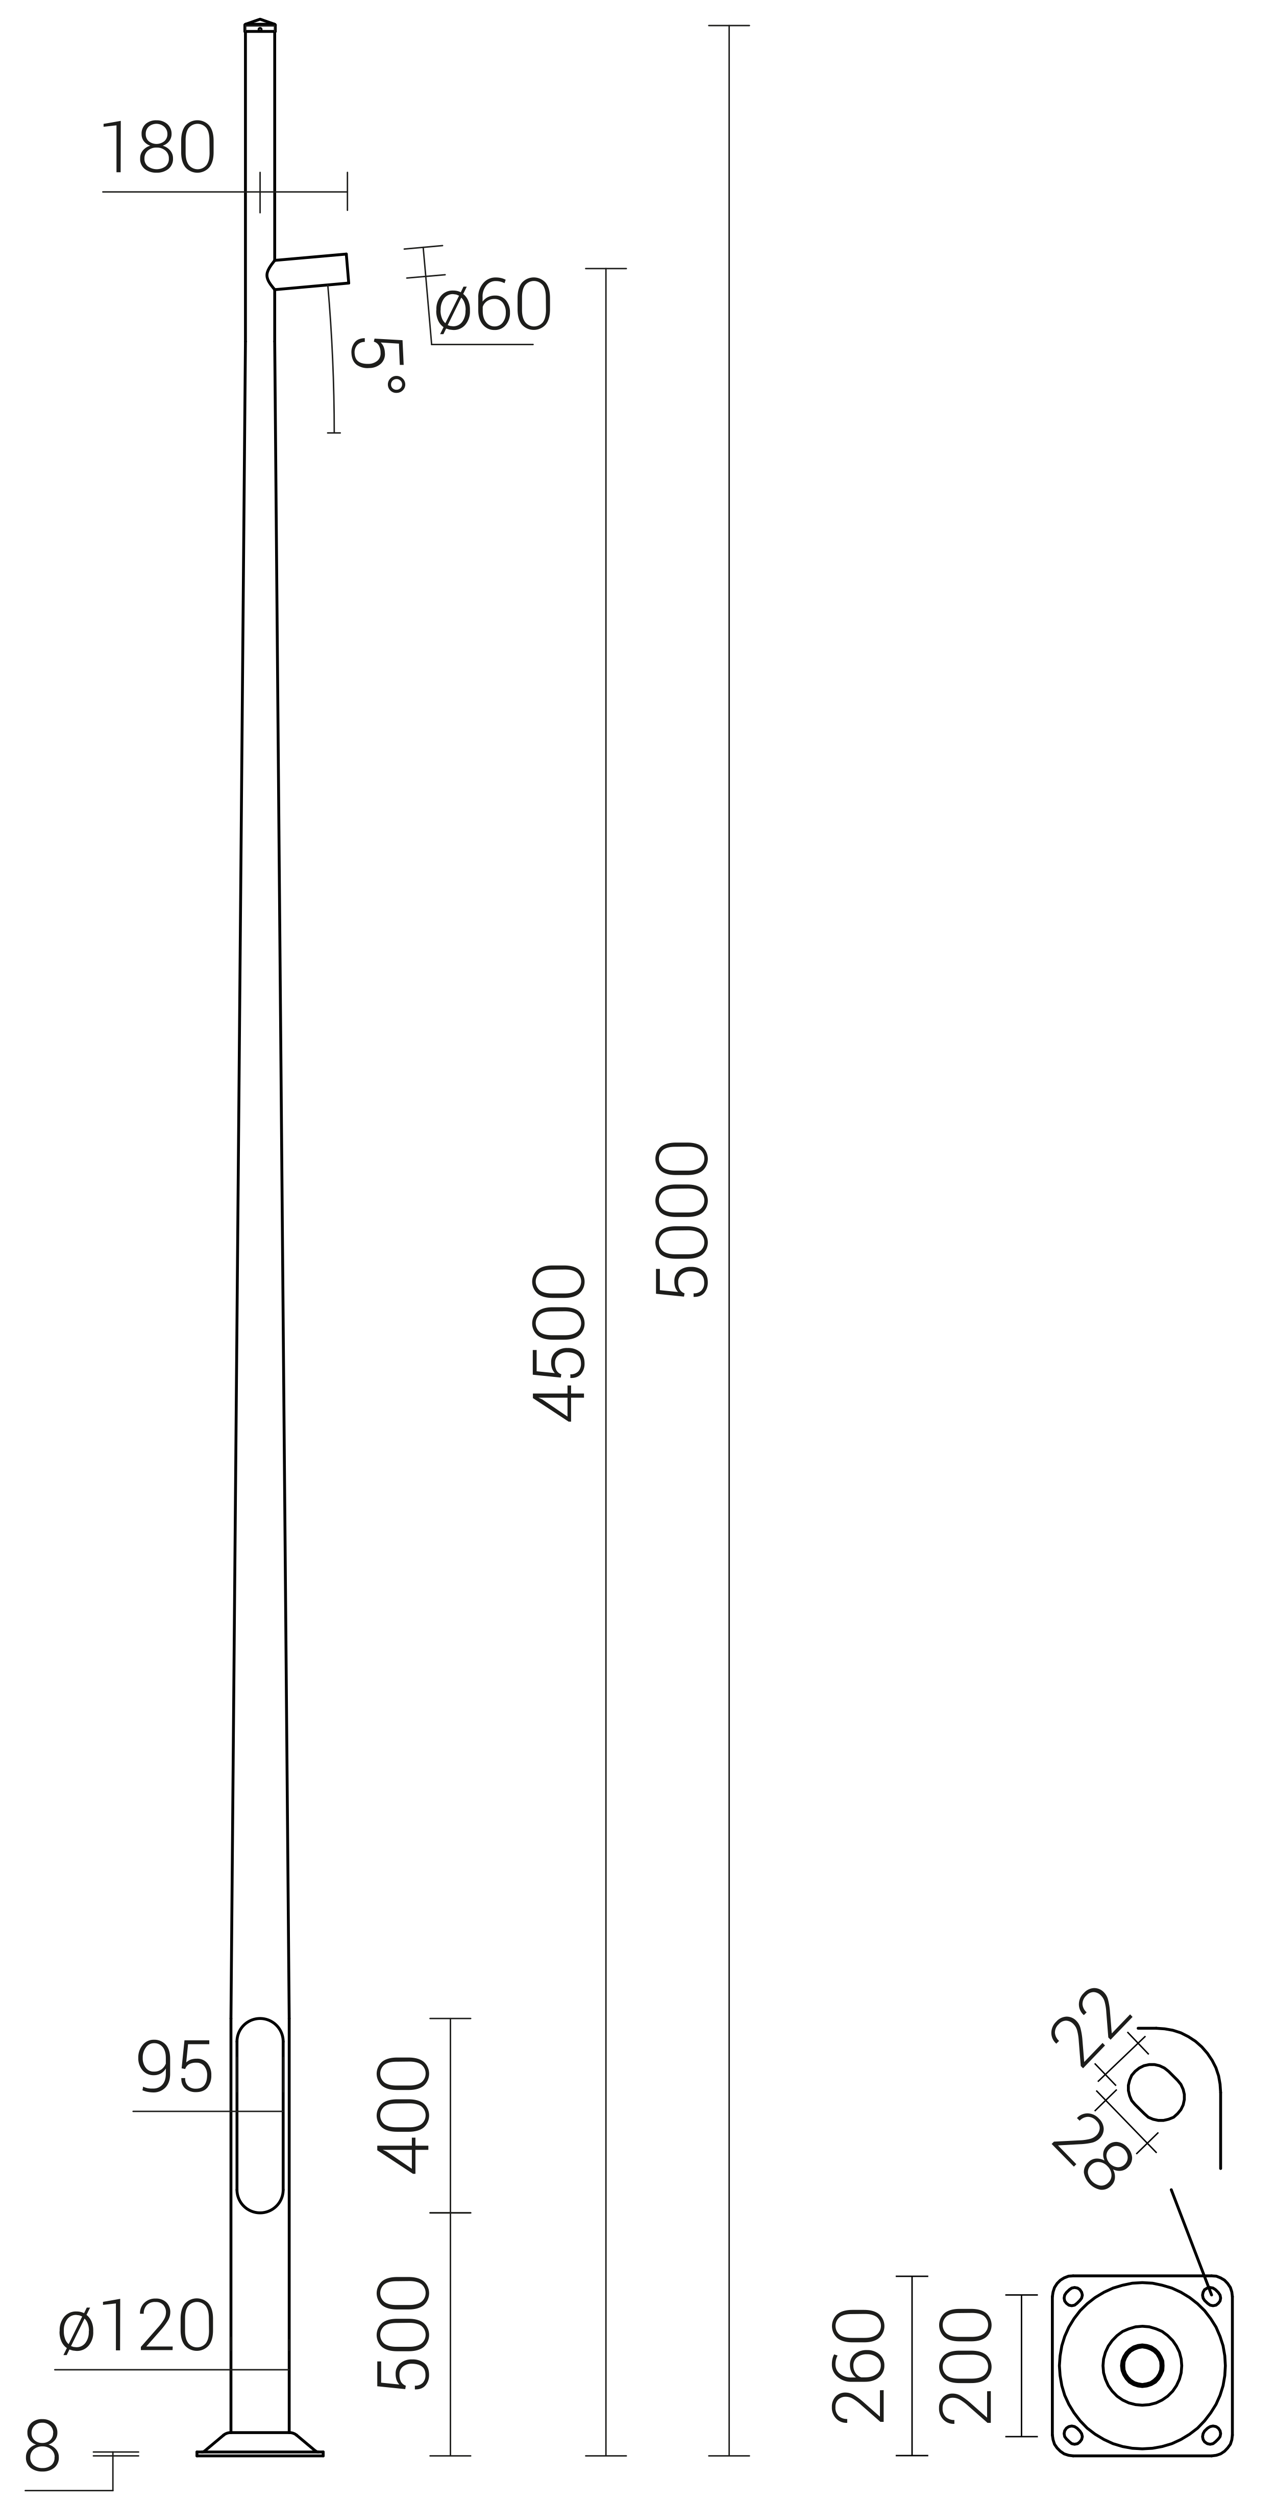 <svg xmlns="http://www.w3.org/2000/svg" viewBox="0 0 889.5 1741.8" preserveAspectRatio="xMinYMin" height="1741.8px">
  <title>42998 SAL-DL6</title>
  <g>
    <path d="M165.2,1525.5a16.1,16.1,0,1,0,32.2,0" style="fill: none;stroke: #000;stroke-linecap: round;stroke-linejoin: round;stroke-width: 2px"/>
    <path d="M197.4,1422.3a16.1,16.1,0,0,0-32.2,0" style="fill: none;stroke: #000;stroke-linecap: round;stroke-linejoin: round;stroke-width: 2px"/>
    <line x1="165.2" y1="1422.3" x2="165.2" y2="1525.5" style="fill: none;stroke: #000;stroke-linecap: round;stroke-linejoin: round;stroke-width: 2px"/>
    <line x1="197.4" y1="1422.3" x2="197.4" y2="1525.5" style="fill: none;stroke: #000;stroke-linecap: round;stroke-linejoin: round;stroke-width: 2px"/>
    <line x1="191.5" y1="21.9" x2="191.5" y2="181.4" style="fill: none;stroke: #000;stroke-linecap: round;stroke-linejoin: round;stroke-width: 2px"/>
    <line x1="191.5" y1="201.8" x2="191.5" y2="237.9" style="fill: none;stroke: #000;stroke-linecap: round;stroke-linejoin: round;stroke-width: 2px"/>
    <line x1="171.1" y1="237.9" x2="171.1" y2="21.9" style="fill: none;stroke: #000;stroke-linecap: round;stroke-linejoin: round;stroke-width: 2px"/>
    <line x1="161" y1="1406.2" x2="161" y2="1694.7" style="fill: none;stroke: #000;stroke-linecap: round;stroke-linejoin: round;stroke-width: 2px"/>
    <line x1="201.6" y1="1694.7" x2="201.6" y2="1406.2" style="fill: none;stroke: #000;stroke-linecap: round;stroke-linejoin: round;stroke-width: 2px"/>
    <line x1="191.5" y1="237.9" x2="201.6" y2="1406.2" style="fill: none;stroke: #000;stroke-linecap: round;stroke-linejoin: round;stroke-width: 2px"/>
    <line x1="161" y1="1406.2" x2="171.1" y2="237.9" style="fill: none;stroke: #000;stroke-linecap: round;stroke-linejoin: round;stroke-width: 2px"/>
    <line x1="160.8" y1="1694.7" x2="201.8" y2="1694.7" style="fill: none;stroke: #000;stroke-linecap: round;stroke-linejoin: round;stroke-width: 2px"/>
    <line x1="137.3" y1="1710.9" x2="137.3" y2="1708.2" style="fill: none;stroke: #000;stroke-linecap: round;stroke-linejoin: round;stroke-width: 2px"/>
    <line x1="225.3" y1="1710.9" x2="137.3" y2="1710.9" style="fill: none;stroke: #000;stroke-linecap: round;stroke-linejoin: round;stroke-width: 2px"/>
    <line x1="225.3" y1="1708.2" x2="137.3" y2="1708.2" style="fill: none;stroke: #000;stroke-linecap: round;stroke-linejoin: round;stroke-width: 2px"/>
    <line x1="225.3" y1="1710.9" x2="225.3" y2="1708.2" style="fill: none;stroke: #000;stroke-linecap: round;stroke-linejoin: round;stroke-width: 2px"/>
    <path d="M160.8,1694.7a7.8,7.8,0,0,0-5,1.8" style="fill: none;stroke: #000;stroke-linecap: round;stroke-linejoin: round;stroke-width: 2px"/>
    <path d="M206.8,1696.5a7.8,7.8,0,0,0-5-1.8" style="fill: none;stroke: #000;stroke-linecap: round;stroke-linejoin: round;stroke-width: 2px"/>
    <line x1="155.8" y1="1696.5" x2="142.8" y2="1707.4" style="fill: none;stroke: #000;stroke-linecap: round;stroke-linejoin: round;stroke-width: 2px"/>
    <line x1="206.8" y1="1696.5" x2="219.8" y2="1707.4" style="fill: none;stroke: #000;stroke-linecap: round;stroke-linejoin: round;stroke-width: 2px"/>
    <path d="M140.7,1708.2a3.4,3.4,0,0,0,2.2-.8" style="fill: none;stroke: #000;stroke-linecap: round;stroke-linejoin: round;stroke-width: 2px"/>
    <path d="M219.8,1707.4a3.4,3.4,0,0,0,2.2.8" style="fill: none;stroke: #000;stroke-linecap: round;stroke-linejoin: round;stroke-width: 2px"/>
    <line x1="243.1" y1="197.2" x2="241.4" y2="177" style="fill: none;stroke: #000;stroke-linecap: round;stroke-linejoin: round;stroke-width: 2px"/>
    <line x1="241.4" y1="177" x2="191.5" y2="181.4" style="fill: none;stroke: #000;stroke-linecap: round;stroke-linejoin: round;stroke-width: 2px"/>
    <line x1="191.5" y1="201.8" x2="243.1" y2="197.2" style="fill: none;stroke: #000;stroke-linecap: round;stroke-linejoin: round;stroke-width: 2px"/>
    <line x1="191.9" y1="21.9" x2="170.7" y2="21.9" style="fill: none;stroke: #000;stroke-linecap: round;stroke-linejoin: round;stroke-width: 2px"/>
    <line x1="170.7" y1="17.5" x2="170.7" y2="21.9" style="fill: none;stroke: #000;stroke-linecap: round;stroke-linejoin: round;stroke-width: 2px"/>
    <line x1="191.9" y1="17.5" x2="191.9" y2="21.9" style="fill: none;stroke: #000;stroke-linecap: round;stroke-linejoin: round;stroke-width: 2px"/>
    <line x1="191.9" y1="17.5" x2="170.7" y2="17.5" style="fill: none;stroke: #000;stroke-linecap: round;stroke-linejoin: round;stroke-width: 2px"/>
    <line x1="191.4" y1="16.9" x2="171.2" y2="16.9" style="fill: none;stroke: #000;stroke-linecap: round;stroke-linejoin: round;stroke-width: 2px"/>
    <path d="M180.6,20.5a.7.7,0,1,1,.7.7.7.7,0,0,1-.7-.7Z" style="fill: none;stroke: #000;stroke-linecap: round;stroke-linejoin: round;stroke-width: 2px"/>
    <path d="M170.7,17.5a.7.7,0,0,1,.5-.6l10-3.5h.2l10,3.5a.7.7,0,0,1,.5.6" style="fill: none;stroke: #000;stroke-linecap: round;stroke-linejoin: round;stroke-width: 2px"/>
    <path d="M191.5,181.4c-2.8,3.6-5.6,7.2-5.4,10.7s2.8,6.5,5.4,9.7" style="fill: none;stroke: #000;stroke-linecap: round;stroke-linejoin: round;stroke-width: 2px"/>
  </g>
  <g>
    <line x1="171.1" y1="17.8" x2="191.5" y2="17.8" style="fill: none;stroke: #1d1d1b;stroke-linecap: round;stroke-linejoin: round"/>
    <line x1="171.1" y1="17.8" x2="171.1" y2="21.9" style="fill: none;stroke: #1d1d1b;stroke-linecap: round;stroke-linejoin: round"/>
    <line x1="191.5" y1="17.8" x2="191.5" y2="21.9" style="fill: none;stroke: #1d1d1b;stroke-linecap: round;stroke-linejoin: round"/>
    <line x1="161" y1="1628.3" x2="161" y2="1637.3" style="fill: none;stroke: #1d1d1b;stroke-linecap: round;stroke-linejoin: round"/>
    <line x1="201.6" y1="1630.1" x2="201.6" y2="1637.3" style="fill: none;stroke: #1d1d1b;stroke-linecap: round;stroke-linejoin: round"/>
    <line x1="201.6" y1="1650.9" x2="161" y2="1650.9" style="fill: none;stroke: #1d1d1b;stroke-linecap: round;stroke-linejoin: round"/>
    <line x1="161" y1="1650.9" x2="38.2" y2="1650.9" style="fill: none;stroke: #1d1d1b;stroke-linecap: round;stroke-linejoin: round"/>
    <line x1="299.8" y1="1710.9" x2="328.1" y2="1710.9" style="fill: none;stroke: #1d1d1b;stroke-linecap: round;stroke-linejoin: round"/>
    <line x1="299.8" y1="1541.6" x2="328.1" y2="1541.6" style="fill: none;stroke: #1d1d1b;stroke-linecap: round;stroke-linejoin: round"/>
    <line x1="314" y1="1710.9" x2="314" y2="1541.6" style="fill: none;stroke: #1d1d1b;stroke-linecap: round;stroke-linejoin: round"/>
    <line x1="299.8" y1="1541.6" x2="328.1" y2="1541.6" style="fill: none;stroke: #1d1d1b;stroke-linecap: round;stroke-linejoin: round"/>
    <line x1="299.8" y1="1406.2" x2="328.1" y2="1406.2" style="fill: none;stroke: #1d1d1b;stroke-linecap: round;stroke-linejoin: round"/>
    <line x1="314" y1="1541.6" x2="314" y2="1406.2" style="fill: none;stroke: #1d1d1b;stroke-linecap: round;stroke-linejoin: round"/>
    <line x1="96.6" y1="1710.9" x2="65.1" y2="1710.9" style="fill: none;stroke: #1d1d1b;stroke-linecap: round;stroke-linejoin: round"/>
    <line x1="96.6" y1="1708.2" x2="65.1" y2="1708.2" style="fill: none;stroke: #1d1d1b;stroke-linecap: round;stroke-linejoin: round"/>
    <line x1="78.7" y1="1710.9" x2="78.7" y2="1735.1" style="fill: none;stroke: #1d1d1b;stroke-linecap: round;stroke-linejoin: round"/>
    <line x1="78.7" y1="1735.1" x2="17.6" y2="1735.1" style="fill: none;stroke: #1d1d1b;stroke-linecap: round;stroke-linejoin: round"/>
    <line x1="78.7" y1="1708.2" x2="78.7" y2="1710.9" style="fill: none;stroke: #1d1d1b;stroke-linecap: round;stroke-linejoin: round"/>
    <line x1="165.2" y1="1433.3" x2="165.2" y2="1457.3" style="fill: none;stroke: #1d1d1b;stroke-linecap: round;stroke-linejoin: round"/>
    <line x1="197.4" y1="1433.3" x2="197.4" y2="1457.3" style="fill: none;stroke: #1d1d1b;stroke-linecap: round;stroke-linejoin: round"/>
    <line x1="197.4" y1="1470.9" x2="165.2" y2="1470.9" style="fill: none;stroke: #1d1d1b;stroke-linecap: round;stroke-linejoin: round"/>
    <line x1="165.2" y1="1470.9" x2="92.8" y2="1470.9" style="fill: none;stroke: #1d1d1b;stroke-linecap: round;stroke-linejoin: round"/>
    <line x1="408.3" y1="187.1" x2="436.6" y2="187.1" style="fill: none;stroke: #1d1d1b;stroke-linecap: round;stroke-linejoin: round"/>
    <line x1="422.4" y1="1710.9" x2="422.4" y2="187.1" style="fill: none;stroke: #1d1d1b;stroke-linecap: round;stroke-linejoin: round"/>
    <line x1="283.6" y1="193.7" x2="310.3" y2="191.4" style="fill: none;stroke: #1d1d1b;stroke-linecap: round;stroke-linejoin: round"/>
    <line x1="281.8" y1="173.5" x2="308.5" y2="171.1" style="fill: none;stroke: #1d1d1b;stroke-linecap: round;stroke-linejoin: round"/>
    <line x1="295" y1="172.3" x2="296.8" y2="192.5" style="fill: none;stroke: #1d1d1b;stroke-linecap: round;stroke-linejoin: round"/>
    <line x1="296.8" y1="192.5" x2="300.9" y2="240" style="fill: none;stroke: #1d1d1b;stroke-linecap: round;stroke-linejoin: round"/>
    <line x1="300.9" y1="240" x2="371.6" y2="240" style="fill: none;stroke: #1d1d1b;stroke-linecap: round;stroke-linejoin: round"/>
    <line x1="228.4" y1="301.6" x2="237.2" y2="301.6" style="fill: none;stroke: #1d1d1b;stroke-linecap: round;stroke-linejoin: round"/>
    <path d="M233,301.6q0-51.6-4.5-103.1" style="fill: none;stroke: #1d1d1b;stroke-linecap: round;stroke-linejoin: round"/>
    <line x1="242.2" y1="146.5" x2="242.2" y2="120.1" style="fill: none;stroke: #1d1d1b;stroke-linecap: round;stroke-linejoin: round"/>
    <line x1="181.3" y1="148.2" x2="181.3" y2="120.1" style="fill: none;stroke: #1d1d1b;stroke-linecap: round;stroke-linejoin: round"/>
    <line x1="242.2" y1="133.7" x2="181.3" y2="133.7" style="fill: none;stroke: #1d1d1b;stroke-linecap: round;stroke-linejoin: round"/>
    <line x1="181.3" y1="133.7" x2="71.7" y2="133.7" style="fill: none;stroke: #1d1d1b;stroke-linecap: round;stroke-linejoin: round"/>
    <line x1="494.1" y1="1710.9" x2="522.4" y2="1710.9" style="fill: none;stroke: #1d1d1b;stroke-linecap: round;stroke-linejoin: round"/>
    <line x1="408.3" y1="1710.9" x2="436.6" y2="1710.9" style="fill: none;stroke: #1d1d1b;stroke-linecap: round;stroke-linejoin: round"/>
    <line x1="494.1" y1="17.8" x2="522.4" y2="17.8" style="fill: none;stroke: #1d1d1b;stroke-linecap: round;stroke-linejoin: round"/>
    <line x1="508.3" y1="1710.9" x2="508.3" y2="17.8" style="fill: none;stroke: #1d1d1b;stroke-linecap: round;stroke-linejoin: round"/>
  </g>
  <g>
    <g>
      <path d="M41.6,1623.6a14.2,14.2,0,0,1,3.2-9.6,10.6,10.6,0,0,1,8.5-3.7,12.3,12.3,0,0,1,2.8.3,11.2,11.2,0,0,1,2.5.9l1.9-3.9h2.3l-2.5,5.1a11.6,11.6,0,0,1,3.5,4.6,15.9,15.9,0,0,1,1.2,6.4v.8a14.2,14.2,0,0,1-3.2,9.6,10.6,10.6,0,0,1-8.5,3.7l-2.6-.3-2.3-.7-1.9,3.9H44.2l2.4-4.9a11.1,11.1,0,0,1-3.8-4.7,15.9,15.9,0,0,1-1.3-6.6Zm2.9.8a14.3,14.3,0,0,0,.9,5,8.5,8.5,0,0,0,2.4,3.6h.1l9.4-19.2-1.9-.8-2.2-.3a7.5,7.5,0,0,0-6.4,3.1,12.5,12.5,0,0,0-2.3,7.7Zm17.5-.8a13.9,13.9,0,0,0-.8-4.7,9.5,9.5,0,0,0-2.2-3.6h-.1l-9.4,19.1,1.7.6,2,.2a7.6,7.6,0,0,0,6.4-3.1,12.5,12.5,0,0,0,2.3-7.7Z" style="fill: #1d1d1b"/>
      <path d="M83.7,1637.4H80.8v-32.7l-9,1v-2.1l12-2.1Z" style="fill: #1d1d1b"/>
      <path d="M120.3,1637.2H98.2V1635l11.6-13.2a35.3,35.3,0,0,0,4.6-6.1,9.9,9.9,0,0,0,1.3-4.7,7.5,7.5,0,0,0-1.9-5.3,6.9,6.9,0,0,0-5.3-2,8,8,0,0,0-6.2,2.2,8.4,8.4,0,0,0-2.1,6H97.6a9.9,9.9,0,0,1,2.9-7.5,10.8,10.8,0,0,1,8.1-3.1,10.2,10.2,0,0,1,7.3,2.6,9.3,9.3,0,0,1,2.8,7.1,11.3,11.3,0,0,1-1.8,5.9,48.6,48.6,0,0,1-5.1,6.7l-9.8,11.1h18.4Z" style="fill: #1d1d1b"/>
      <path d="M148.5,1623.4q0,6.9-3,10.6a11.1,11.1,0,0,1-16.6,0q-3-3.7-3-10.6v-7.9q0-6.9,3-10.6a11.1,11.1,0,0,1,16.6,0q3,3.7,3,10.6Zm-2.9-8.4q0-5.5-2.1-8.4a8,8,0,0,0-12.4,0q-2.1,2.9-2.1,8.4v8.9q0,5.4,2.2,8.4a7.9,7.9,0,0,0,12.4,0q2.1-3,2.1-8.4Z" style="fill: #1d1d1b"/>
    </g>
    <g>
      <path d="M282.5,1664.4l-19.5-2v-17.3h2.7v14.8l12.7,1.3a10,10,0,0,1-1.9-3,12.7,12.7,0,0,1-.7-4.4,9.1,9.1,0,0,1,3.1-7.3,12.2,12.2,0,0,1,8.4-2.8,13,13,0,0,1,8.6,2.7q3.2,2.7,3.2,8.1a11,11,0,0,1-2.5,7.3q-2.5,2.9-7.3,2.8h-.1v-2.6a7.1,7.1,0,0,0,5.5-2,7.7,7.7,0,0,0,1.9-5.4q0-4-2.4-5.9t-6.9-2a9.8,9.8,0,0,0-6.4,2,6.7,6.7,0,0,0-2.4,5.5,10.2,10.2,0,0,0,1.1,5.2,6.2,6.2,0,0,0,3.3,2.6Z" style="fill: #1d1d1b"/>
      <path d="M284.8,1615.4q6.9,0,10.6,3a11.1,11.1,0,0,1,0,16.6q-3.7,3-10.6,3h-7.9q-6.9,0-10.6-3a11.1,11.1,0,0,1,0-16.6q3.7-3,10.6-3Zm-8.4,2.9q-5.5,0-8.4,2.1a8,8,0,0,0,0,12.4q2.9,2.1,8.4,2.1h8.9q5.4,0,8.4-2.2a7.9,7.9,0,0,0,0-12.4q-3-2.1-8.4-2.1Z" style="fill: #1d1d1b"/>
      <path d="M284.8,1586.3q6.9,0,10.6,3a11.1,11.1,0,0,1,0,16.6q-3.7,3-10.6,3h-7.9q-6.9,0-10.6-3a11.1,11.1,0,0,1,0-16.6q3.7-3,10.6-3Zm-8.4,2.9q-5.5,0-8.4,2.1a8,8,0,0,0,0,12.4q2.9,2.1,8.4,2.1h8.9q5.4,0,8.4-2.2a7.9,7.9,0,0,0,0-12.4q-3-2.1-8.4-2.1Z" style="fill: #1d1d1b"/>
    </g>
    <g>
      <path d="M287.1,1494.8v-5.6h2.5v5.6h9v2.9h-9v16.7h-1.7L263,1498v-3.2Zm0,16.1v-13.2H266.8l2.7,1.2Z" style="fill: #1d1d1b"/>
      <path d="M284.8,1462.5q6.9,0,10.6,3a11.1,11.1,0,0,1,0,16.6q-3.7,3-10.6,3h-7.9q-6.9,0-10.6-3a11.1,11.1,0,0,1,0-16.6q3.7-3,10.6-3Zm-8.4,2.9q-5.5,0-8.4,2.1a8,8,0,0,0,0,12.4q2.9,2.1,8.4,2.1h8.9q5.4,0,8.4-2.2a7.9,7.9,0,0,0,0-12.4q-3-2.1-8.4-2.1Z" style="fill: #1d1d1b"/>
      <path d="M284.8,1433.4q6.9,0,10.6,3a11.1,11.1,0,0,1,0,16.6q-3.7,3-10.6,3h-7.9q-6.9,0-10.6-3a11.1,11.1,0,0,1,0-16.6q3.7-3,10.6-3Zm-8.4,2.9q-5.5,0-8.4,2.1a8,8,0,0,0,0,12.4q2.9,2.1,8.4,2.1h8.9q5.4,0,8.4-2.2a7.9,7.9,0,0,0,0-12.4q-3-2.1-8.4-2.1Z" style="fill: #1d1d1b"/>
    </g>
    <path d="M40,1694.9a8,8,0,0,1-1.7,5,9.5,9.5,0,0,1-4.5,3.1,10.8,10.8,0,0,1,5.2,3.3,8.2,8.2,0,0,1,2,5.5,8.9,8.9,0,0,1-3.2,7.4,12.7,12.7,0,0,1-8.2,2.6,12.8,12.8,0,0,1-8.3-2.6,8.9,8.9,0,0,1-3.2-7.4,8.3,8.3,0,0,1,1.9-5.5,10.6,10.6,0,0,1,5.2-3.3,9.3,9.3,0,0,1-4.5-3.1,8,8,0,0,1-1.6-5,9,9,0,0,1,2.9-7.1,11,11,0,0,1,7.5-2.5,11.1,11.1,0,0,1,7.5,2.6A8.9,8.9,0,0,1,40,1694.9Zm-1.9,17a6.9,6.9,0,0,0-2.4-5.5,9,9,0,0,0-6.1-2.1,8.9,8.9,0,0,0-6.1,2.1,7,7,0,0,0-2.4,5.5,6.7,6.7,0,0,0,2.4,5.5,9.3,9.3,0,0,0,6.2,2,9.2,9.2,0,0,0,6.1-2A6.7,6.7,0,0,0,38,1711.8Zm-1-17a6.7,6.7,0,0,0-2.2-5.1,7.5,7.5,0,0,0-5.4-2,7.6,7.6,0,0,0-5.4,2,6.8,6.8,0,0,0-2.1,5.2,6.4,6.4,0,0,0,2.1,5,7.8,7.8,0,0,0,5.4,1.9,7.8,7.8,0,0,0,5.4-1.9A6.4,6.4,0,0,0,37,1694.8Z" style="fill: #1d1d1b"/>
    <g>
      <path d="M106.8,1455a8.2,8.2,0,0,0,6.4-2.7q2.4-2.7,2.4-7.7V1441a9.1,9.1,0,0,1-3.5,3.5,9.8,9.8,0,0,1-4.9,1.2,9.9,9.9,0,0,1-7.8-3.4,12.7,12.7,0,0,1-3-8.7,13.4,13.4,0,0,1,3.1-9,9.7,9.7,0,0,1,7.7-3.6,10.7,10.7,0,0,1,8.3,3.4q3.1,3.4,3.1,9.8v10.5q0,6.2-3.3,9.6a11.4,11.4,0,0,1-8.6,3.4,20.2,20.2,0,0,1-3.8-.4,17,17,0,0,1-3.6-1.1l.5-2.5a14.9,14.9,0,0,0,3.3,1.1A17.8,17.8,0,0,0,106.8,1455Zm.5-11.8a8.5,8.5,0,0,0,5.3-1.6,8.9,8.9,0,0,0,3-4v-3.8q0-5-2.2-7.7a7.4,7.4,0,0,0-6-2.7,6.8,6.8,0,0,0-5.7,3,11.6,11.6,0,0,0-2.2,7.2,11,11,0,0,0,2.1,6.9A6.7,6.7,0,0,0,107.3,1443.2Z" style="fill: #1d1d1b"/>
      <path d="M126.6,1440.9l2-19.5h17.3v2.7H131.1l-1.3,12.7a10,10,0,0,1,3-1.9,12.7,12.7,0,0,1,4.4-.7,9.1,9.1,0,0,1,7.3,3.1,12.2,12.2,0,0,1,2.8,8.4,13,13,0,0,1-2.7,8.6q-2.7,3.2-8.1,3.2a11,11,0,0,1-7.3-2.5q-2.9-2.5-2.8-7.3h2.7a7.1,7.1,0,0,0,2,5.5,7.7,7.7,0,0,0,5.4,1.9q4,0,5.9-2.4t2-6.9a9.8,9.8,0,0,0-2-6.4,6.7,6.7,0,0,0-5.5-2.4,10.2,10.2,0,0,0-5.2,1.1,6.2,6.2,0,0,0-2.6,3.3Z" style="fill: #1d1d1b"/>
    </g>
    <g>
      <path d="M395.6,970.8v-5.6h2.5v5.6h9v2.9h-9v16.7h-1.7l-24.9-16.4v-3.2Zm0,16.1V973.7H375.3l2.7,1.2Z" style="fill: #1d1d1b"/>
      <path d="M390.9,959.7l-19.5-2V940.5h2.7v14.8l12.7,1.3a10,10,0,0,1-1.9-3,12.7,12.7,0,0,1-.7-4.4,9.1,9.1,0,0,1,3.1-7.3,12.2,12.2,0,0,1,8.4-2.8,13,13,0,0,1,8.6,2.7q3.2,2.7,3.2,8.1a11,11,0,0,1-2.5,7.3q-2.5,2.9-7.3,2.8h-.1v-2.6a7.1,7.1,0,0,0,5.5-2,7.7,7.7,0,0,0,1.9-5.4q0-4-2.4-5.9t-6.9-2a9.8,9.8,0,0,0-6.4,2,6.7,6.7,0,0,0-2.4,5.5,10.2,10.2,0,0,0,1.1,5.2,6.2,6.2,0,0,0,3.3,2.6Z" style="fill: #1d1d1b"/>
      <path d="M393.2,910.7q6.9,0,10.6,3a11.1,11.1,0,0,1,0,16.6q-3.7,3-10.6,3h-7.9q-6.9,0-10.6-3a11.1,11.1,0,0,1,0-16.6q3.7-3,10.6-3Zm-8.4,2.9q-5.5,0-8.4,2.1a8,8,0,0,0,0,12.4q2.9,2.1,8.4,2.1h8.9q5.4,0,8.4-2.2a7.9,7.9,0,0,0,0-12.4q-3-2.1-8.4-2.1Z" style="fill: #1d1d1b"/>
      <path d="M393.2,881.6q6.9,0,10.6,3a11.1,11.1,0,0,1,0,16.6q-3.7,3-10.6,3h-7.9q-6.9,0-10.6-3a11.1,11.1,0,0,1,0-16.6q3.7-3,10.6-3Zm-8.4,2.9q-5.5,0-8.4,2.1a8,8,0,0,0,0,12.4q2.9,2.1,8.4,2.1h8.9q5.4,0,8.4-2.2a7.9,7.9,0,0,0,0-12.4q-3-2.1-8.4-2.1Z" style="fill: #1d1d1b"/>
    </g>
    <g>
      <path d="M304.2,215.7a14.2,14.2,0,0,1,3.2-9.6,10.6,10.6,0,0,1,8.5-3.7,12.3,12.3,0,0,1,2.8.3,11.2,11.2,0,0,1,2.5.9l1.9-3.9h2.3l-2.5,5.1a11.6,11.6,0,0,1,3.5,4.6,15.9,15.9,0,0,1,1.2,6.4v.8a14.2,14.2,0,0,1-3.2,9.6,10.6,10.6,0,0,1-8.5,3.7l-2.6-.3-2.3-.7-1.9,3.9h-2.3l2.4-4.9a11.1,11.1,0,0,1-3.8-4.7,15.9,15.9,0,0,1-1.3-6.6Zm2.9.8a14.3,14.3,0,0,0,.9,5,8.5,8.5,0,0,0,2.4,3.6h.1L320,206l-1.9-.8-2.2-.3a7.5,7.5,0,0,0-6.4,3.1,12.5,12.5,0,0,0-2.3,7.7Zm17.5-.8a13.9,13.9,0,0,0-.8-4.7,9.5,9.5,0,0,0-2.2-3.6h-.1l-9.4,19.1,1.7.6,2,.2a7.6,7.6,0,0,0,6.4-3.1,12.5,12.5,0,0,0,2.3-7.7Z" style="fill: #1d1d1b"/>
      <path d="M345.7,193.3a15.9,15.9,0,0,1,3.6.4,12,12,0,0,1,3.2,1.2l-.8,2.4a12,12,0,0,0-2.8-1.1,12.8,12.8,0,0,0-3.3-.4,8.2,8.2,0,0,0-6.6,3.1,12.1,12.1,0,0,0-2.6,8.1v3.1a10.8,10.8,0,0,1,3.7-3.1,11,11,0,0,1,5-1.1,9.4,9.4,0,0,1,7.6,3.3,12.9,12.9,0,0,1,2.8,8.6,12.7,12.7,0,0,1-3,8.7,9.8,9.8,0,0,1-7.8,3.4,10.3,10.3,0,0,1-8.1-3.7q-3.2-3.7-3.2-10v-9a14.4,14.4,0,0,1,3.5-10A11.1,11.1,0,0,1,345.7,193.3Zm-1,15a8.8,8.8,0,0,0-5.2,1.5,7.7,7.7,0,0,0-3,4v2.6q0,5.1,2.3,8a7.3,7.3,0,0,0,6,3,6.8,6.8,0,0,0,5.7-2.8,10.9,10.9,0,0,0,2.1-6.8,10.7,10.7,0,0,0-2.1-6.9A7.1,7.1,0,0,0,344.7,208.3Z" style="fill: #1d1d1b"/>
      <path d="M383.4,215.5q0,6.9-3,10.6a11.1,11.1,0,0,1-16.6,0q-3-3.7-3-10.6v-7.9q0-6.9,3-10.6a11.1,11.1,0,0,1,16.6,0q3,3.7,3,10.6Zm-2.9-8.4q0-5.5-2.1-8.4a8,8,0,0,0-12.4,0q-2.1,2.9-2.1,8.4V216q0,5.4,2.2,8.4a7.9,7.9,0,0,0,12.4,0q2.1-3,2.1-8.4Z" style="fill: #1d1d1b"/>
    </g>
    <g>
      <path d="M261.1,235.9l19.5,1.1.8,17.2h-2.7l-.6-14.8-12.7-.8a10,10,0,0,1,2,2.9,12.7,12.7,0,0,1,.9,4.3,9.1,9.1,0,0,1-2.7,7.5,12.2,12.2,0,0,1-8.3,3.1,13,13,0,0,1-8.7-2.3q-3.3-2.6-3.6-8a11,11,0,0,1,2.1-7.4q2.3-3,7.1-3.1h.1v2.6a7.1,7.1,0,0,0-5.4,2.3,7.7,7.7,0,0,0-1.7,5.5q.2,4,2.6,5.8t7,1.7a9.8,9.8,0,0,0,6.3-2.2,6.7,6.7,0,0,0,2.2-5.6,10.2,10.2,0,0,0-1.3-5.2,6.2,6.2,0,0,0-3.4-2.5Z" style="fill: #1d1d1b"/>
      <path d="M276.1,261.9a5.9,5.9,0,0,1,4.4,1.6,5.7,5.7,0,0,1,2,4.1,5.6,5.6,0,0,1-1.6,4.2,6,6,0,0,1-4.2,1.9,5.8,5.8,0,0,1-4.4-1.5,5.7,5.7,0,0,1-1.9-4.1,5.8,5.8,0,0,1,1.6-4.3A5.8,5.8,0,0,1,276.1,261.9Zm.1,2.2a3.7,3.7,0,0,0-3.6,3.9,3.6,3.6,0,0,0,1.2,2.6,3.7,3.7,0,0,0,2.8.9,3.9,3.9,0,0,0,2.7-1.2,3.5,3.5,0,0,0,1-2.7A3.6,3.6,0,0,0,279,265,3.8,3.8,0,0,0,276.2,264.1Z" style="fill: #1d1d1b"/>
    </g>
    <g>
      <path d="M84.1,120H81.2V87.3l-9,1V86.3l12-2.1Z" style="fill: #1d1d1b"/>
      <path d="M119.6,93.4a8,8,0,0,1-1.7,5,9.5,9.5,0,0,1-4.5,3.1,10.8,10.8,0,0,1,5.2,3.3,8.2,8.2,0,0,1,2,5.5,8.9,8.9,0,0,1-3.2,7.4,12.7,12.7,0,0,1-8.2,2.6,12.8,12.8,0,0,1-8.3-2.6,8.9,8.9,0,0,1-3.2-7.4,8.3,8.3,0,0,1,1.9-5.5,10.6,10.6,0,0,1,5.2-3.3,9.3,9.3,0,0,1-4.5-3.1,8,8,0,0,1-1.6-5,9,9,0,0,1,2.9-7.1,11,11,0,0,1,7.5-2.5,11.1,11.1,0,0,1,7.5,2.6A8.9,8.9,0,0,1,119.6,93.4Zm-1.9,17a6.9,6.9,0,0,0-2.4-5.5,9,9,0,0,0-6.1-2.1,8.9,8.9,0,0,0-6.1,2.1,7,7,0,0,0-2.4,5.5,6.7,6.7,0,0,0,2.4,5.5,10.5,10.5,0,0,0,12.3,0A6.7,6.7,0,0,0,117.7,110.4Zm-1-17a6.7,6.7,0,0,0-2.2-5.1,8.3,8.3,0,0,0-10.8-.1,6.8,6.8,0,0,0-2.1,5.2,6.4,6.4,0,0,0,2.1,5,8.7,8.7,0,0,0,10.8,0A6.4,6.4,0,0,0,116.7,93.4Z" style="fill: #1d1d1b"/>
      <path d="M148.9,106q0,6.9-3,10.6a11.1,11.1,0,0,1-16.6,0q-3-3.7-3-10.6V98.1q0-6.9,3-10.6a11.1,11.1,0,0,1,16.6,0q3,3.7,3,10.6Zm-2.9-8.4q0-5.5-2.1-8.4a8,8,0,0,0-12.4,0q-2.1,2.9-2.1,8.4v8.9q0,5.4,2.2,8.4a7.9,7.9,0,0,0,12.4,0q2.1-3,2.1-8.4Z" style="fill: #1d1d1b"/>
    </g>
    <g>
      <path d="M476.8,903.3l-19.5-2V884H460v14.8l12.7,1.3a10,10,0,0,1-1.9-3,12.7,12.7,0,0,1-.7-4.4,9.1,9.1,0,0,1,3.1-7.3,12.2,12.2,0,0,1,8.4-2.8,13,13,0,0,1,8.6,2.7q3.2,2.7,3.2,8.1a11,11,0,0,1-2.5,7.3q-2.5,2.9-7.3,2.8h-.1V901a7.1,7.1,0,0,0,5.5-2,7.7,7.7,0,0,0,1.9-5.4q0-4-2.4-5.9t-6.9-2a9.8,9.8,0,0,0-6.4,2,6.7,6.7,0,0,0-2.4,5.5,10.2,10.2,0,0,0,1.1,5.2,6.2,6.2,0,0,0,3.3,2.6Z" style="fill: #1d1d1b"/>
      <path d="M479.1,854.3q6.9,0,10.6,3a11.1,11.1,0,0,1,0,16.6q-3.7,3-10.6,3h-7.9q-6.9,0-10.6-3a11.1,11.1,0,0,1,0-16.6q3.7-3,10.6-3Zm-8.4,2.9q-5.5,0-8.4,2.1a8,8,0,0,0,0,12.4q2.9,2.1,8.4,2.1h8.9q5.4,0,8.4-2.2a7.9,7.9,0,0,0,0-12.4q-3-2.1-8.4-2.1Z" style="fill: #1d1d1b"/>
      <path d="M479.1,825.2q6.9,0,10.6,3a11.1,11.1,0,0,1,0,16.6q-3.7,3-10.6,3h-7.9q-6.9,0-10.6-3a11.1,11.1,0,0,1,0-16.6q3.7-3,10.6-3Zm-8.4,2.9q-5.5,0-8.4,2.1a8,8,0,0,0,0,12.4q2.9,2.1,8.4,2.1h8.9q5.4,0,8.4-2.2a7.9,7.9,0,0,0,0-12.4q-3-2.1-8.4-2.1Z" style="fill: #1d1d1b"/>
      <path d="M479.1,796q6.9,0,10.6,3a11.1,11.1,0,0,1,0,16.6q-3.7,3-10.6,3h-7.9q-6.9,0-10.6-3a11.1,11.1,0,0,1,0-16.6q3.7-3,10.6-3Zm-8.4,2.9q-5.5,0-8.4,2.1a8,8,0,0,0,0,12.4q2.9,2.1,8.4,2.1h8.9q5.4,0,8.4-2.2a7.9,7.9,0,0,0,0-12.4q-3-2.1-8.4-2.1Z" style="fill: #1d1d1b"/>
    </g>
    <g>
      <line x1="806" y1="1413" x2="793.4" y2="1413" style="fill: none;stroke: #000;stroke-linecap: round;stroke-linejoin: round;stroke-width: 2px"/>
      <polyline points="850.9 1457.8 850.5 1451.9 849.5 1446.2 847.6 1440.5 845 1435.4 841.7 1430.5 837.8 1426 833.4 1422.1 828.5 1418.9 823.2 1416.2 817.6 1414.4 811.9 1413.4 806 1413" style="fill: none;stroke: #000;stroke-linecap: round;stroke-linejoin: round;stroke-width: 2px"/>
      <line x1="850.9" y1="1510.7" x2="850.9" y2="1457.8" style="fill: none;stroke: #000;stroke-linecap: round;stroke-linejoin: round;stroke-width: 2px"/>
      <polygon points="814.6 1443 811.7 1440.7 808.3 1439.1 804.8 1438.3 801.1 1438.3 797.4 1439.1 794.2 1440.7 791.3 1443 788.9 1445.8 787.5 1449.1 786.6 1452.7 786.6 1456.4 787.5 1460.1 788.9 1463.4 791.3 1466.2 797.7 1472.5 800.5 1475 803.8 1476.4 807.4 1477.2 811.1 1477.2 814.6 1476.4 818.1 1475 820.9 1472.5 823.2 1469.7 824.8 1466.4 825.6 1462.7 825.6 1459.1 824.8 1455.6 823.2 1452.1 820.9 1449.3 814.6 1443" style="fill: none;stroke: #000;stroke-linecap: round;stroke-linejoin: round;stroke-width: 2px"/>
      <g>
        <line x1="733.6" y1="1600" x2="733.6" y2="1696.4" style="fill: none;stroke: #000;stroke-linecap: round;stroke-linejoin: round;stroke-width: 2px"/>
        <polyline points="748.1 1585.5 744.9 1585.7 741.8 1586.9 739.2 1588.5 736.9 1590.8 735.1 1593.6 734.1 1596.7 733.6 1600" style="fill: none;stroke: #000;stroke-linecap: round;stroke-linejoin: round;stroke-width: 2px"/>
        <line x1="844.6" y1="1585.5" x2="748.1" y2="1585.5" style="fill: none;stroke: #000;stroke-linecap: round;stroke-linejoin: round;stroke-width: 2px"/>
        <polyline points="859.1 1600 858.7 1596.7 857.7 1593.6 855.8 1590.8 853.6 1588.5 850.9 1586.9 847.9 1585.7 844.6 1585.5" style="fill: none;stroke: #000;stroke-linecap: round;stroke-linejoin: round;stroke-width: 2px"/>
        <line x1="859.1" y1="1696.4" x2="859.1" y2="1600" style="fill: none;stroke: #000;stroke-linecap: round;stroke-linejoin: round;stroke-width: 2px"/>
        <polyline points="844.6 1710.9 847.9 1710.5 850.9 1709.5 853.6 1707.7 855.8 1705.4 857.7 1702.8 858.7 1699.7 859.1 1696.4" style="fill: none;stroke: #000;stroke-linecap: round;stroke-linejoin: round;stroke-width: 2px"/>
        <line x1="748.1" y1="1710.9" x2="844.6" y2="1710.9" style="fill: none;stroke: #000;stroke-linecap: round;stroke-linejoin: round;stroke-width: 2px"/>
        <polyline points="733.6 1696.4 734.1 1699.7 735.1 1702.8 736.9 1705.4 739.2 1707.7 741.8 1709.5 744.9 1710.5 748.1 1710.9" style="fill: none;stroke: #000;stroke-linecap: round;stroke-linejoin: round;stroke-width: 2px"/>
        <polygon points="854.2 1648.1 853.8 1641.2 852.6 1634.2 850.5 1627.7 847.7 1621.2 844 1615.3 839.7 1609.7 834.8 1604.9 829.3 1600.6 823.2 1596.9 816.9 1594 810.1 1592 803.4 1590.6 796.3 1590.2 789.3 1590.6 782.6 1592 775.9 1594 769.6 1596.9 763.4 1600.6 757.9 1604.9 753 1609.7 748.7 1615.3 745.1 1621.2 742.2 1627.7 740.2 1634.2 739 1641.2 738.5 1648.1 739 1655 740.2 1662 742.2 1668.7 745.1 1675 748.7 1680.9 753 1686.5 757.9 1691.6 763.4 1695.8 769.6 1699.5 775.9 1702.4 782.6 1704.4 789.3 1705.6 796.3 1706 803.4 1705.6 810.1 1704.4 816.9 1702.4 823.2 1699.5 829.3 1695.8 834.8 1691.6 839.7 1686.5 844 1680.9 847.7 1675 850.5 1668.7 852.6 1662 853.8 1655 854.2 1648.1" style="fill: none;stroke: #000;stroke-linecap: round;stroke-linejoin: round;stroke-width: 2px"/>
        <polygon points="849.3 1699.1 850.5 1697.5 850.9 1695.4 850.5 1693.4 849.3 1691.6 847.7 1690.5 845.6 1690.1 843.6 1690.5 841.8 1691.6 839.7 1693.6 838.7 1695.4 838.3 1697.5 838.7 1699.5 839.7 1701.1 841.6 1702.4 843.6 1702.8 845.6 1702.4 847.3 1701.1 849.3 1699.1" style="fill: none;stroke: #000;stroke-linecap: round;stroke-linejoin: round;stroke-width: 2px"/>
        <polygon points="847.3 1595.1 845.6 1594 843.6 1593.6 841.6 1594 839.7 1595.1 838.7 1596.9 838.3 1598.9 838.7 1601 839.7 1602.6 841.8 1604.6 843.6 1605.9 845.6 1606.3 847.7 1605.9 849.3 1604.6 850.5 1603 850.9 1601 850.5 1598.9 849.3 1597.1 847.3 1595.1" style="fill: none;stroke: #000;stroke-linecap: round;stroke-linejoin: round;stroke-width: 2px"/>
        <polygon points="743.4 1597.1 742.2 1598.9 741.8 1601 742.2 1603 743.4 1604.6 745.1 1605.9 747.1 1606.3 749.1 1605.9 750.8 1604.6 752.8 1602.6 754 1601 754.5 1598.9 754 1596.9 752.8 1595.1 751.2 1594 749.1 1593.6 747.1 1594 745.5 1595.1 743.4 1597.1" style="fill: none;stroke: #000;stroke-linecap: round;stroke-linejoin: round;stroke-width: 2px"/>
        <polygon points="745.5 1701.1 747.1 1702.4 749.1 1702.8 751.2 1702.4 752.8 1701.1 754 1699.5 754.5 1697.5 754 1695.4 752.8 1693.6 750.8 1691.6 749.1 1690.5 747.1 1690.1 745.1 1690.5 743.4 1691.6 742.2 1693.4 741.8 1695.4 742.2 1697.5 743.4 1699.1 745.5 1701.1" style="fill: none;stroke: #000;stroke-linecap: round;stroke-linejoin: round;stroke-width: 2px"/>
        <polygon points="823.8 1648.1 823.4 1643.4 822.2 1638.7 820.1 1634.4 817.5 1630.6 814 1627.1 810.1 1624.2 805.9 1622.4 801.2 1621 796.3 1620.6 791.6 1621 786.9 1622.4 782.6 1624.2 778.7 1627.1 775.3 1630.6 772.6 1634.4 770.6 1638.7 769.3 1643.4 768.9 1648.1 769.3 1653 770.6 1657.5 772.6 1662 775.3 1665.8 778.7 1669.3 782.6 1672 786.9 1674 791.6 1675.2 796.3 1675.6 801.2 1675.2 805.9 1674 810.1 1672 814 1669.3 817.5 1665.8 820.1 1662 822.2 1657.5 823.4 1653 823.8 1648.1" style="fill: none;stroke: #000;stroke-linecap: round;stroke-linejoin: round;stroke-width: 2px"/>
        <polygon points="810.8 1648.1 810.6 1644.8 809.3 1641.8 807.7 1639.1 805.5 1636.9 802.6 1635 799.5 1634 796.3 1633.6 793.2 1634 790.2 1635 787.3 1636.9 785.1 1639.1 783.4 1641.8 782.2 1644.8 781.8 1648.1 782.2 1651.4 783.4 1654.4 785.1 1657.1 787.3 1659.5 790.2 1661.2 793.2 1662.2 796.3 1662.6 799.5 1662.2 802.6 1661.2 805.5 1659.5 807.7 1657.1 809.3 1654.4 810.6 1651.4 810.8 1648.1" style="fill: none;stroke: #000;stroke-linecap: round;stroke-linejoin: round;stroke-width: 2px"/>
        <polygon points="809.3 1648.1 809.1 1645.2 808.1 1642.6 806.5 1639.9 804.4 1637.9 802 1636.5 799.3 1635.5 796.3 1635 793.4 1635.5 790.8 1636.5 788.3 1637.9 786.3 1639.9 784.6 1642.6 783.6 1645.2 783.4 1648.1 783.6 1651 784.6 1653.8 786.3 1656.3 788.3 1658.3 790.8 1659.9 793.4 1660.7 796.3 1661.2 799.3 1660.7 802 1659.9 804.4 1658.3 806.5 1656.3 808.1 1653.8 809.1 1651 809.3 1648.1" style="fill: none;stroke: #000;stroke-linecap: round;stroke-linejoin: round;stroke-width: 2px"/>
      </g>
      <line x1="635.8" y1="1585.8" x2="635.8" y2="1710.6" style="fill: none;stroke: #000;stroke-linejoin: round"/>
      <line x1="647.1" y1="1585.8" x2="624.4" y2="1585.8" style="fill: none;stroke: #000;stroke-linejoin: round"/>
      <line x1="723.5" y1="1598.8" x2="700.8" y2="1598.8" style="fill: none;stroke: #000;stroke-linejoin: round"/>
      <line x1="723.5" y1="1697.5" x2="700.8" y2="1697.5" style="fill: none;stroke: #000;stroke-linejoin: round"/>
      <line x1="647.1" y1="1710.7" x2="624.4" y2="1710.7" style="fill: none;stroke: #000;stroke-linejoin: round"/>
      <line x1="712.1" y1="1599" x2="712.1" y2="1697.4" style="fill: none;stroke: #000;stroke-linejoin: round"/>
      <g>
        <line x1="778.5" y1="1455.7" x2="763.1" y2="1470.7" style="fill: none;stroke: #000;stroke-linejoin: round"/>
        <line x1="807.5" y1="1485.6" x2="792.1" y2="1500.6" style="fill: none;stroke: #000;stroke-linejoin: round"/>
        <line x1="764.2" y1="1456.4" x2="806.3" y2="1499.8" style="fill: none;stroke: #000;stroke-linejoin: round"/>
      </g>
      <g>
        <line x1="763.1" y1="1437.5" x2="778" y2="1453" style="fill: none;stroke: #000;stroke-linejoin: round"/>
        <line x1="785.9" y1="1415.6" x2="800.8" y2="1431.2" style="fill: none;stroke: #000;stroke-linejoin: round"/>
        <line x1="765.3" y1="1450.2" x2="798.5" y2="1418.5" style="fill: none;stroke: #000;stroke-linejoin: round"/>
      </g>
      <g>
        <path d="M748.6,1509.4l-15.5-15.8,1.6-1.6,17.6-.9a35.2,35.2,0,0,0,7.5-1,9.9,9.9,0,0,0,4.3-2.3,7.5,7.5,0,0,0,2.5-5.1,6.9,6.9,0,0,0-2.3-5.2,8,8,0,0,0-5.9-2.8,8.4,8.4,0,0,0-5.8,2.7l-1.9-1.9h.1a9.9,9.9,0,0,1,7.4-3.2,10.8,10.8,0,0,1,7.9,3.7,10.2,10.2,0,0,1,3.3,7.1,9.3,9.3,0,0,1-3.1,6.9,11.4,11.4,0,0,1-5.5,2.8,48.6,48.6,0,0,1-8.4,1l-14.8.8h-.1l12.8,13.1Z" style="fill: #1d1d1b"/>
        <path d="M786.1,1510a8,8,0,0,1-4.8,2.3,9.5,9.5,0,0,1-5.4-1,10.8,10.8,0,0,1,1.3,6.1,8.2,8.2,0,0,1-2.5,5.2,8.9,8.9,0,0,1-7.5,2.9,14.6,14.6,0,0,1-11.6-11.8,8.9,8.9,0,0,1,3.1-7.4,8.3,8.3,0,0,1,5.3-2.5,10.6,10.6,0,0,1,6,1.4,9.3,9.3,0,0,1-.9-5.4,8,8,0,0,1,2.4-4.7,9,9,0,0,1,7.1-2.9,11,11,0,0,1,7.1,3.6,11.1,11.1,0,0,1,3.5,7.2A8.9,8.9,0,0,1,786.1,1510Zm-13.5,10.5a6.9,6.9,0,0,0,2.2-5.6,9,9,0,0,0-2.8-5.8,8.9,8.9,0,0,0-5.8-2.9,7,7,0,0,0-5.6,2.1,6.7,6.7,0,0,0-2.2,5.5,10.5,10.5,0,0,0,8.6,8.8A6.7,6.7,0,0,0,772.6,1520.5Zm11.4-12.6a6.7,6.7,0,0,0,2.1-5.1,8.3,8.3,0,0,0-7.5-7.8,6.8,6.8,0,0,0-5.2,2.1,6.4,6.4,0,0,0-2.1,5,8.7,8.7,0,0,0,7.6,7.7A6.4,6.4,0,0,0,784,1507.9Z" style="fill: #1d1d1b"/>
      </g>
      <g>
        <path d="M770.3,1425l-15.3,15.9-1.6-1.6-1.4-17.5a35.3,35.3,0,0,0-1.2-7.5,9.9,9.9,0,0,0-2.5-4.2,7.5,7.5,0,0,0-5.1-2.4,6.9,6.9,0,0,0-5.1,2.4,8,8,0,0,0-2.7,6,8.4,8.4,0,0,0,2.9,5.7l-1.9,1.9h-.1a9.9,9.9,0,0,1-3.4-7.3,10.8,10.8,0,0,1,3.4-8,10.2,10.2,0,0,1,7-3.5,9.3,9.3,0,0,1,7,2.9,11.4,11.4,0,0,1,3,5.5,48.7,48.7,0,0,1,1.3,8.4l1.2,14.7h.1l12.7-13.2Z" style="fill: #1d1d1b"/>
        <path d="M789.5,1405.1,774.2,1421l-1.6-1.6-1.4-17.5a35.3,35.3,0,0,0-1.2-7.5,9.9,9.9,0,0,0-2.5-4.2,7.5,7.5,0,0,0-5.1-2.4,6.9,6.9,0,0,0-5.1,2.4,8,8,0,0,0-2.7,6,8.4,8.4,0,0,0,2.9,5.7l-1.9,1.9h-.1a9.9,9.9,0,0,1-3.4-7.3,10.8,10.8,0,0,1,3.4-8,10.2,10.2,0,0,1,7-3.5,9.3,9.3,0,0,1,7,2.9,11.4,11.4,0,0,1,3,5.5,48.6,48.6,0,0,1,1.3,8.4l1.2,14.7h.1l12.7-13.2Z" style="fill: #1d1d1b"/>
      </g>
      <g>
        <path d="M616,1665.1v22.1h-2.3l-13.2-11.6a35.3,35.3,0,0,0-6.1-4.6,9.9,9.9,0,0,0-4.7-1.3,7.5,7.5,0,0,0-5.3,1.9,6.9,6.9,0,0,0-2,5.3,8,8,0,0,0,2.2,6.2,8.4,8.4,0,0,0,6,2.1v2.7h-.1a9.9,9.9,0,0,1-7.5-2.9,10.8,10.8,0,0,1-3.1-8.1,10.2,10.2,0,0,1,2.6-7.3,9.3,9.3,0,0,1,7.1-2.8,11.4,11.4,0,0,1,5.9,1.8,48.7,48.7,0,0,1,6.7,5.1l11.1,9.8h.1v-18.3Z" style="fill: #1d1d1b"/>
        <path d="M579.9,1647a15.9,15.9,0,0,1,.4-3.6,12,12,0,0,1,1.2-3.2l2.4.8a12,12,0,0,0-1.1,2.8,12.8,12.8,0,0,0-.4,3.3,8.2,8.2,0,0,0,3.1,6.6,12.1,12.1,0,0,0,8.1,2.6h3.1a10.8,10.8,0,0,1-3.1-3.7,11,11,0,0,1-1.1-5,9.4,9.4,0,0,1,3.3-7.6,12.9,12.9,0,0,1,8.6-2.8,12.7,12.7,0,0,1,8.7,3,9.8,9.8,0,0,1,3.4,7.8,10.3,10.3,0,0,1-3.7,8.1q-3.7,3.2-10,3.2h-9a14.4,14.4,0,0,1-10-3.5A11.1,11.1,0,0,1,579.9,1647Zm15,1a8.8,8.8,0,0,0,1.5,5.2,7.7,7.7,0,0,0,4,3H603q5.1,0,8-2.3a7.3,7.3,0,0,0,3-6,6.8,6.8,0,0,0-2.8-5.7,10.9,10.9,0,0,0-6.8-2.1,10.7,10.7,0,0,0-6.9,2.1A7.1,7.1,0,0,0,594.9,1648Z" style="fill: #1d1d1b"/>
        <path d="M602.2,1609.2q6.9,0,10.6,3a11.1,11.1,0,0,1,0,16.6q-3.7,3-10.6,3h-7.9q-6.9,0-10.6-3a11.1,11.1,0,0,1,0-16.6q3.7-3,10.6-3Zm-8.4,2.9q-5.5,0-8.4,2.1a8,8,0,0,0,0,12.4q2.9,2.1,8.4,2.1h8.9q5.4,0,8.4-2.2a7.9,7.9,0,0,0,0-12.4q-3-2.1-8.4-2.1Z" style="fill: #1d1d1b"/>
      </g>
      <g>
        <path d="M690.7,1665.8v22.1h-2.3l-13.2-11.6a35.3,35.3,0,0,0-6.1-4.6,9.9,9.9,0,0,0-4.7-1.3,7.5,7.5,0,0,0-5.3,1.9,6.9,6.9,0,0,0-2,5.3,8,8,0,0,0,2.2,6.2,8.4,8.4,0,0,0,6,2.1v2.7h-.1a9.9,9.9,0,0,1-7.5-2.9,10.8,10.8,0,0,1-3.1-8.1,10.2,10.2,0,0,1,2.6-7.3,9.3,9.3,0,0,1,7.1-2.8,11.4,11.4,0,0,1,5.9,1.8,48.7,48.7,0,0,1,6.7,5.1l11.1,9.8h.1v-18.3Z" style="fill: #1d1d1b"/>
        <path d="M676.9,1637.6q6.9,0,10.6,3a11.1,11.1,0,0,1,0,16.6q-3.7,3-10.6,3H669q-6.9,0-10.6-3a11.1,11.1,0,0,1,0-16.6q3.7-3,10.6-3Zm-8.4,2.9q-5.5,0-8.4,2.1a8,8,0,0,0,0,12.4q2.9,2.1,8.4,2.1h8.9q5.4,0,8.4-2.2a7.9,7.9,0,0,0,0-12.4q-3-2.1-8.4-2.1Z" style="fill: #1d1d1b"/>
        <path d="M676.9,1608.5q6.9,0,10.6,3a11.1,11.1,0,0,1,0,16.6q-3.7,3-10.6,3H669q-6.9,0-10.6-3a11.1,11.1,0,0,1,0-16.6q3.7-3,10.6-3Zm-8.4,2.9q-5.5,0-8.4,2.1a8,8,0,0,0,0,12.4q2.9,2.1,8.4,2.1h8.9q5.4,0,8.4-2.2a7.9,7.9,0,0,0,0-12.4q-3-2.1-8.4-2.1Z" style="fill: #1d1d1b"/>
      </g>
      <line x1="844.6" y1="1598.8" x2="816.5" y2="1525.5" style="fill: none;stroke: #000;stroke-linecap: round;stroke-linejoin: round;stroke-width: 2px"/>
    </g>
  </g>
</svg>
